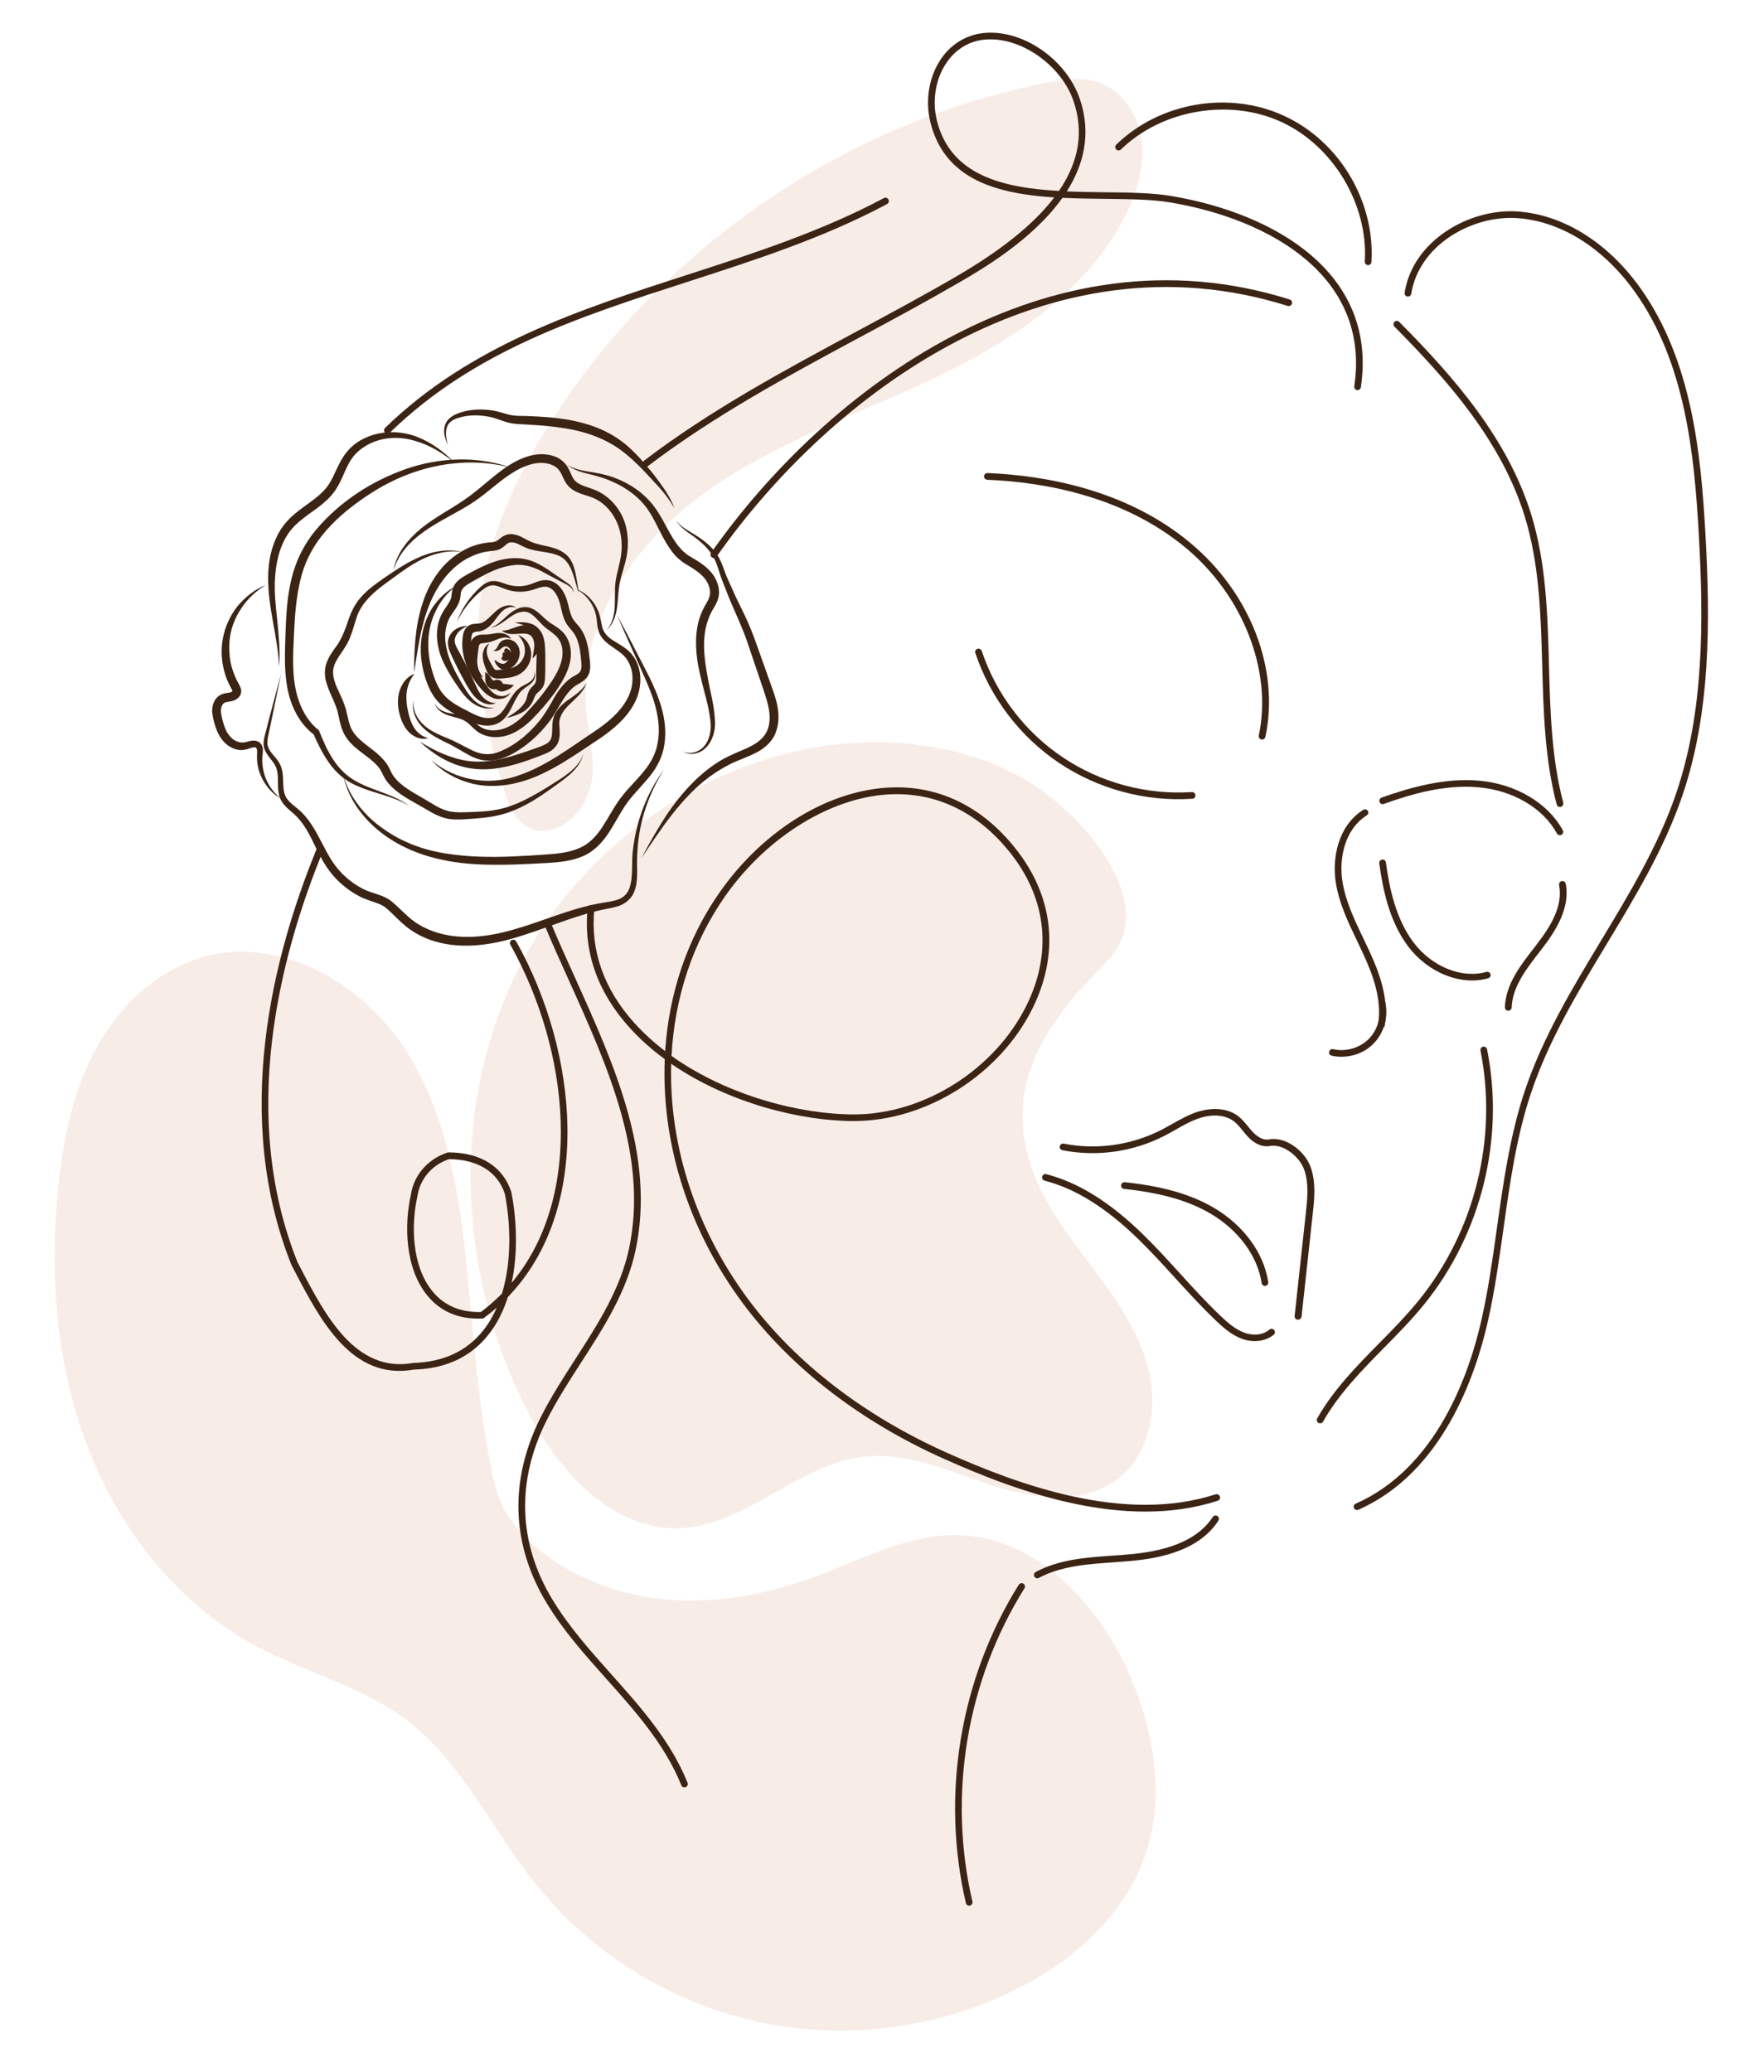 <svg xmlns="http://www.w3.org/2000/svg" xmlns:xlink="http://www.w3.org/1999/xlink" id="&#x421;&#x43B;&#x43E;&#x439;_1" x="0px" y="0px" viewBox="0 0 263 309" style="enable-background:new 0 0 263 309;" xml:space="preserve"><style type="text/css">	.st0{opacity:0.21;}	.st1{fill:#DBA48A;}	.st2{fill:#3C2415;}</style><g class="st0">	<path class="st1" d="M153.77,174.02c1.89,5.57,5.59,10.31,9.12,15.01c3.53,4.7,7.03,9.66,8.39,15.38  c1.35,5.72,0.09,12.45-4.56,16.07c-5.18,4.03-12.63,3.05-18.87,1c-6.24-2.05-12.53-5-19.05-4.27  c-9.82,1.09-17.49,10.25-27.36,10.67c-10.22,0.43-18.29-8.63-22.94-17.75c-10.42-20.43-11.46-45.87-0.91-66.22  s33.09-34.47,55.98-33.14c7.34,0.43,14.71,2.39,20.83,6.47c7.58,5.03,18.86,17.89,10.52,26.27  C156.5,151.96,149.43,161.2,153.77,174.02z"></path>	<path class="st1" d="M71.77,88.3c1.54-9.6,5.87-18.57,11.2-26.71c16.51-25.18,43.39-43.34,72.92-49.24  c2.55-0.51,5.25-0.93,7.72-0.13c3.62,1.17,6.06,4.82,6.58,8.59s-0.59,7.59-2.26,11.01c-5.6,11.49-17,19.01-28.54,24.51  s-23.87,9.64-34.26,17.1s-18.8,19.34-17.76,32.08c0.24,2.92,0.96,5.79,1.03,8.72c0.22,8.71-9.9,14.29-12.95,4.52  C72.49,109.29,70.19,98.16,71.77,88.3z"></path></g><g class="st0">	<path class="st1" d="M69.6,189.2c-1.13-11.5-3.03-23.35-9.38-33c-6.35-9.65-18.28-16.5-29.47-13.61  c-7.07,1.82-12.84,7.25-16.36,13.65s-5,13.72-5.73,20.99c-1.31,13.07-0.26,26.54,4.5,38.79c4.76,12.25,13.42,23.2,24.99,29.42  c7.36,3.95,15.77,5.99,22.43,11.02c8.28,6.26,12.71,16.24,19.18,24.36c8.22,10.33,20.05,17.73,32.94,20.6s26.74,1.2,38.57-4.65  c8.47-4.19,16.16-10.86,19.35-19.76c3.12-8.71,1.54-18.52-2.11-27.02c-4.61-10.75-13.96-20.8-25.66-21.07  c-7.52-0.17-14.44,3.66-21.5,6.26c-8.81,3.25-18.53,4.62-27.66,2.4c-8.24-2-18.04-7.77-20-16.49  C71.39,210.8,70.64,199.76,69.6,189.2z"></path></g><g>	<path class="st2" d="M193.67,196.77c-0.07,0.02-0.14,0.03-0.21,0.02c-0.27-0.03-0.47-0.28-0.44-0.55l1.67-15.34  c0.23-2.09,0.49-4.47-0.27-6.55c-0.68-1.88-3.11-3.84-5.1-3.46c-1.06,0.2-2.26-0.3-3.27-1.38c-0.27-0.29-0.52-0.6-0.77-0.91  c-0.43-0.52-0.83-1.02-1.32-1.4c-1.25-0.94-3.17-1.12-5.14-0.46c-0.01,0-0.02,0.01-0.03,0.01c-1.23,0.41-2.35,1.04-3.54,1.72  c-0.54,0.31-1.09,0.61-1.64,0.9c-4.66,2.39-10.06,3.16-15.21,2.15c-0.27-0.05-0.45-0.32-0.39-0.59c0.05-0.27,0.31-0.45,0.59-0.39  c4.92,0.96,10.09,0.23,14.56-2.06c0.54-0.28,1.07-0.58,1.61-0.88c1.18-0.66,2.39-1.35,3.72-1.79c2.34-0.74,4.58-0.54,6.09,0.61  c0.59,0.45,1.05,1.02,1.5,1.56c0.23,0.29,0.47,0.58,0.73,0.85c0.37,0.39,1.34,1.28,2.36,1.08c2.54-0.49,5.38,1.76,6.23,4.1  c0.83,2.3,0.56,4.79,0.32,7l-1.67,15.34C193.99,196.56,193.85,196.71,193.67,196.77z"></path></g><g>	<path class="st2" d="M188.58,199.75c-1.03,0.34-2.26,0.31-3.42-0.11c-1.53-0.56-2.78-1.68-3.83-2.67  c-2.15-2.04-4.17-4.26-6.13-6.41c-1.77-1.94-3.6-3.95-5.51-5.81c-4.79-4.66-9.35-7.51-13.94-8.69c-0.27-0.07-0.43-0.34-0.36-0.61  c0.07-0.27,0.34-0.43,0.61-0.36c4.76,1.23,9.47,4.16,14.38,8.95c1.93,1.88,3.77,3.9,5.55,5.86c1.94,2.14,3.95,4.34,6.08,6.36  c0.98,0.93,2.14,1.96,3.49,2.46c1.38,0.51,2.86,0.34,3.75-0.45c0.21-0.18,0.52-0.16,0.71,0.05c0.18,0.21,0.16,0.52-0.05,0.71  C189.53,199.33,189.08,199.58,188.58,199.75z"></path></g><g>	<path class="st2" d="M188.75,191.73c-0.03,0.01-0.05,0.02-0.08,0.02c-0.27,0.04-0.53-0.15-0.57-0.42c-0.6-4.03-3.45-7.9-7.61-10.35  c-3.3-1.94-7.39-3.11-12.89-3.69c-0.27-0.03-0.47-0.27-0.45-0.55c0.03-0.27,0.28-0.48,0.55-0.45c5.65,0.59,9.87,1.81,13.29,3.82  c4.42,2.6,7.45,6.74,8.09,11.06C189.12,191.42,188.98,191.65,188.75,191.73z"></path></g><g>	<path class="st2" d="M201.34,157.45c-0.92,0.18-1.88,0.18-2.8-0.03c-0.27-0.06-0.44-0.33-0.37-0.6c0.06-0.27,0.33-0.43,0.6-0.37  c1.86,0.43,3.93-0.16,5.28-1.5c1.35-1.35,1.94-3.42,1.51-5.28c-0.06-0.27,0.1-0.54,0.37-0.6c0.28-0.06,0.54,0.1,0.6,0.37  c0.51,2.19-0.19,4.63-1.78,6.22C203.84,156.58,202.63,157.2,201.34,157.45z"></path></g><g>	<path class="st2" d="M206.1,153.33c-0.07,0.02-0.15,0.03-0.23,0.02c-0.27-0.04-0.46-0.29-0.41-0.55c0.63-3.74-0.79-7.5-2.27-10.68  c-0.28-0.59-0.56-1.19-0.84-1.78c-1.36-2.83-2.76-5.75-3.22-8.93c-0.49-3.39,0.29-8.21,4.11-10.64c0.23-0.15,0.54-0.09,0.69,0.14  c0.15,0.22,0.08,0.52-0.15,0.67c-3.42,2.18-4.11,6.57-3.66,9.68c0.44,3.03,1.81,5.89,3.14,8.66c0.29,0.6,0.57,1.19,0.85,1.79  c1.54,3.31,3.01,7.24,2.34,11.23C206.4,153.13,206.27,153.28,206.1,153.33z"></path></g><g>	<path class="st2" d="M177.89,119.09c-0.04,0.01-0.08,0.02-0.12,0.02c-7,0.46-14.05-1.44-19.88-5.35  c-5.82-3.91-10.25-9.73-12.47-16.38c-0.09-0.26,0.05-0.55,0.32-0.63c0,0,0,0,0,0c0.26-0.09,0.54,0.06,0.63,0.32  c2.15,6.44,6.44,12.08,12.08,15.86c5.64,3.79,12.47,5.63,19.25,5.18c0.28-0.02,0.51,0.19,0.53,0.47  C178.25,118.81,178.11,119.02,177.89,119.09z"></path></g><g>	<path class="st2" d="M188.32,110.26c-0.08,0.03-0.17,0.03-0.26,0.01c-0.27-0.06-0.44-0.32-0.38-0.59  c2.05-9.63-2.34-20.88-10.92-28.01c-9.33-7.75-21.23-9.78-29.57-10.13c-0.28-0.01-0.49-0.24-0.48-0.52  c0.01-0.28,0.24-0.49,0.52-0.48c8.49,0.35,20.62,2.43,30.17,10.36c9,7.47,13.42,18.85,11.26,28.99  C188.62,110.07,188.48,110.21,188.32,110.26z"></path></g><g>	<path class="st2" d="M232.72,124.52c-0.23,0.07-0.48-0.02-0.6-0.24c-2.06-3.79-6.55-6.43-11.71-6.88c-5.03-0.44-9.95,1-14.09,2.48  c-0.28,0.1-0.55-0.04-0.64-0.3c-0.09-0.26,0.04-0.55,0.3-0.64c4-1.42,9.26-2.99,14.52-2.53c5.49,0.48,10.28,3.32,12.5,7.4  c0.13,0.24,0.04,0.55-0.2,0.68C232.77,124.5,232.74,124.51,232.72,124.52z"></path></g><g>	<path class="st2" d="M221.9,145.87c-0.01,0-0.01,0-0.02,0.01c-4.03,1.15-8.93-0.79-11.92-4.73c-2.84-3.76-3.8-8.6-4.32-12.41  c-0.04-0.27,0.15-0.53,0.43-0.56c0.27-0.04,0.53,0.15,0.56,0.43c0.5,3.68,1.43,8.37,4.13,11.94c2.74,3.62,7.2,5.42,10.84,4.38  c0.27-0.08,0.54,0.08,0.62,0.34C222.3,145.51,222.16,145.78,221.9,145.87z"></path></g><g>	<path class="st2" d="M196.98,212.22c-0.13,0.04-0.27,0.03-0.4-0.04c-0.24-0.14-0.33-0.44-0.19-0.68c2.4-4.25,5.87-7.78,9.23-11.19  c2.01-2.04,4.08-4.15,5.9-6.39c8.37-10.31,11.81-24.23,9.21-37.25c-0.05-0.27,0.12-0.54,0.39-0.59c0.27-0.05,0.53,0.12,0.59,0.39  c2.66,13.31-0.85,27.54-9.41,38.07c-1.85,2.28-3.94,4.4-5.97,6.46c-3.31,3.37-6.73,6.85-9.07,10.99  C197.2,212.1,197.1,212.18,196.98,212.22z"></path></g><g>	<path class="st2" d="M225.03,150.69c-0.06,0.02-0.11,0.03-0.18,0.02c-0.28-0.01-0.49-0.24-0.48-0.52c0.13-3.41,2.28-6.18,4.37-8.87  l0.32-0.42c2.03-2.62,4.01-5.72,3.39-8.92c-0.05-0.27,0.12-0.53,0.4-0.59c0.27-0.05,0.53,0.12,0.59,0.4  c0.7,3.61-1.54,7.1-3.58,9.73l-0.32,0.42c-1.99,2.56-4.04,5.2-4.16,8.29C225.37,150.45,225.23,150.62,225.03,150.69z"></path></g><g>	<path class="st2" d="M232.73,120.31c-0.01,0-0.02,0.01-0.03,0.01c-0.27,0.07-0.54-0.09-0.61-0.36c-1.78-6.76-1.97-13.88-2.16-20.77  c-0.2-7.42-0.41-15.08-2.61-22.21c-3.44-11.12-11.37-20.16-19.42-28.27c-0.19-0.2-0.19-0.51,0-0.71c0.2-0.2,0.51-0.19,0.71,0  c8.14,8.2,16.16,17.36,19.67,28.68c2.25,7.26,2.46,15,2.66,22.48c0.18,6.83,0.38,13.9,2.13,20.55  C233.13,119.96,232.98,120.22,232.73,120.31z"></path></g><g>	<path class="st2" d="M106.59,83.19c-0.15,0.05-0.31,0.03-0.44-0.07c-0.23-0.16-0.28-0.47-0.12-0.7  c17.23-24.54,50.17-49.16,86.26-37.76c0.26,0.08,0.41,0.36,0.33,0.63c-0.08,0.26-0.36,0.41-0.63,0.33  C156.4,34.38,123.88,58.73,106.84,83C106.77,83.09,106.69,83.15,106.59,83.19z"></path></g><g>	<path class="st2" d="M181.56,223.79C181.55,223.79,181.55,223.79,181.56,223.79c-13.95,4.52-29.94-1.38-40.75-6.22  c-13.08-5.84-23.77-14.29-30.93-24.43c-7.64-10.82-11.26-23.32-10.77-35.2c-1.89-1.38-3.64-2.93-5.2-4.65  c-4.82-5.31-6.94-11.32-6.3-17.88c0.03-0.27,0.27-0.48,0.55-0.45c0.28,0.03,0.48,0.27,0.45,0.55c-0.61,6.26,1.42,12.02,6.04,17.11  c1.37,1.51,2.89,2.88,4.52,4.12c0.56-8.56,3.26-16.76,8.16-23.73c6.62-9.43,16.54-15.4,25.91-15.6c7.21-0.15,13.6,3.15,18.49,9.54  c5.4,7.05,6.19,15.35,2.23,23.38c-4.87,9.89-15.8,16.81-26.58,16.84c-7.93,0.02-18.8-2.68-27.31-8.54  c-0.33,11.47,3.24,23.48,10.62,33.93c7.05,9.99,17.61,18.32,30.52,24.09c10.66,4.76,26.42,10.59,40.03,6.18  c0.26-0.08,0.54,0.06,0.63,0.32C181.96,223.43,181.82,223.71,181.56,223.79z M100.12,157.46c8.39,5.98,19.33,8.74,27.26,8.72  c10.41-0.02,20.97-6.72,25.68-16.28c3.78-7.67,3.02-15.6-2.13-22.33c-4.69-6.12-10.8-9.29-17.68-9.14  c-8.92,0.18-18.77,6.14-25.11,15.17C103.23,140.59,100.57,148.85,100.12,157.46z"></path></g><g>	<path class="st2" d="M102.2,266.5c-0.25,0.08-0.52-0.04-0.62-0.29c-2.47-6.11-6.88-11.05-11.15-15.83  c-3.17-3.55-6.46-7.23-8.96-11.39c-5.25-8.71-5.56-18.25-0.89-27.58c1.52-3.03,3.4-5.95,5.22-8.78c3.31-5.14,6.74-10.45,8.01-16.56  c2.84-13.68-3.2-27.05-9.04-39.98c-1.26-2.79-2.45-5.42-3.55-8.06c-0.11-0.25,0.01-0.55,0.27-0.65c0.25-0.12,0.55,0.01,0.65,0.27  c1.1,2.63,2.28,5.25,3.54,8.03c5.91,13.08,12.02,26.6,9.11,40.6c-1.31,6.3-4.79,11.69-8.15,16.9c-1.81,2.8-3.68,5.7-5.17,8.68  c-4.51,9-4.21,18.21,0.86,26.61c2.46,4.08,5.71,7.72,8.85,11.24c4.33,4.85,8.8,9.86,11.33,16.13c0.1,0.26-0.02,0.55-0.28,0.65  C102.22,266.5,102.21,266.5,102.2,266.5z"></path></g><g>	<path class="st2" d="M144.65,284.15c-0.01,0-0.03,0.01-0.04,0.01c-0.27,0.06-0.54-0.1-0.6-0.37c-3.76-16.13-0.88-33.43,7.88-47.48  c0.15-0.23,0.46-0.31,0.69-0.16c0.23,0.15,0.31,0.45,0.16,0.69c-8.63,13.82-11.46,30.85-7.76,46.72  C145.04,283.82,144.89,284.07,144.65,284.15z"></path></g><g>	<path class="st2" d="M202.48,225.15c-0.24,0.08-0.51-0.04-0.61-0.27c-0.11-0.25,0-0.55,0.26-0.66  c12.1-5.33,16.92-19.38,18.72-27.28c1.04-4.56,1.7-9.3,2.34-13.88c0.95-6.75,1.93-13.73,4.12-20.32  c2.67-8.01,7.11-15.37,11.4-22.49c4.19-6.94,8.51-14.11,11.16-21.85c4.21-12.29,4.13-25.86,3.41-38.69  c-0.67-11.98-2.01-25.65-9.54-36.2c-4.69-6.58-11.12-10.59-17.64-10.99c-6.65-0.41-14.54,4.02-15.69,11.28  c-0.04,0.27-0.3,0.46-0.57,0.42c-0.27-0.04-0.46-0.3-0.42-0.57c1.23-7.8,9.65-12.56,16.74-12.12c6.82,0.43,13.52,4.58,18.39,11.41  c7.68,10.77,9.05,24.6,9.72,36.72c0.72,12.93,0.8,26.62-3.47,39.07c-2.68,7.84-7.04,15.06-11.25,22.04  c-4.27,7.07-8.68,14.39-11.31,22.29c-2.17,6.5-3.14,13.44-4.08,20.15c-0.65,4.6-1.31,9.36-2.36,13.96  c-1.84,8.08-6.79,22.46-19.29,27.97C202.51,225.13,202.5,225.14,202.48,225.15z"></path></g><g>	<path class="st2" d="M174.9,231.56c-1.78,0.59-3.84,0.98-6.2,1.2c-0.9,0.08-1.8,0.14-2.71,0.21c-3.82,0.27-7.77,0.54-11.1,2.32  c-0.24,0.14-0.55,0.04-0.68-0.2c-0.13-0.24-0.04-0.55,0.21-0.68c3.52-1.89,7.58-2.17,11.5-2.44c0.9-0.06,1.8-0.12,2.68-0.21  c6.13-0.56,10.13-2.38,12.22-5.55c0.15-0.23,0.46-0.29,0.69-0.14c0.23,0.15,0.29,0.46,0.14,0.69  C180.23,228.95,177.99,230.54,174.9,231.56z"></path></g><g>	<path class="st2" d="M202.56,58.15c-0.07,0.02-0.15,0.03-0.23,0.02c-0.27-0.04-0.46-0.3-0.42-0.57  c2.45-16.38-12.55-24.9-27.41-27.41c-2.74-0.46-6.15-0.5-9.76-0.54c-2.08-0.02-4.22-0.05-6.34-0.15  c-4.44,6.26-12.01,10.66-15.41,12.63c-4.87,2.83-9.9,5.54-14.78,8.16c-10.69,5.75-21.75,11.7-31.6,19.21  c-0.22,0.17-0.53,0.12-0.7-0.09c-0.17-0.22-0.13-0.53,0.09-0.7c9.91-7.56,21-13.52,31.73-19.29c4.87-2.62,9.9-5.32,14.75-8.14  c6.79-3.94,11.68-7.87,14.7-11.84c-8.47-0.55-16.31-2.59-18.46-11.19c-0.88-3.51-0.12-7.34,1.97-10c1.74-2.21,4.25-3.41,7.08-3.38  c5.53,0.04,11.33,4.37,13.21,9.84c1.79,5.22,0.58,9.87-1.93,13.83c1.9,0.08,3.82,0.1,5.69,0.13c3.65,0.04,7.11,0.08,9.92,0.56  c15.33,2.59,30.79,11.45,28.23,28.55C202.86,57.95,202.73,58.1,202.56,58.15z M145.13,6.25c-1.72,0.57-2.9,1.65-3.65,2.61  c-1.91,2.42-2.59,5.92-1.79,9.14c2.04,8.16,9.84,10,18.19,10.47c3.02-4.42,3.73-8.88,2.16-13.44c-1.72-5.01-7.23-9.12-12.27-9.16  C146.77,5.85,145.9,6,145.13,6.25z"></path></g><g>	<path class="st2" d="M66.53,203.43c-1.47,0.49-3.09,0.75-4.84,0.8c-9.22,1.65-13.94-7.38-17.73-14.63l-0.5-0.96  c-8.88-22.16-2.82-46.08,3.83-62.25c0.11-0.25,0.4-0.37,0.65-0.27c0.26,0.1,0.38,0.4,0.27,0.65c-6.58,16-12.58,39.65-3.85,61.45  l0.48,0.92c3.64,6.97,8.17,15.64,16.74,14.1c4.5-0.13,7.98-1.74,10.43-4.8c0.83-1.04,1.51-2.2,2.05-3.45  c-0.6,0.53-1.23,1.04-1.89,1.53l-0.12,0.09l-0.15,0.01c-3.42,0.14-6.15-0.99-8.13-3.36c-3.44-4.12-3.5-10.71-2.51-15.1  c0.42-2.9,2.51-5.32,5.44-6.29l0.16-0.03c4.79,0.01,8.12,2.11,9.37,5.89c0.8,4.06,1.03,9.03,0.05,13.57  c10.96-13.07,8.59-34.76-0.19-50.43c-0.14-0.24-0.05-0.55,0.19-0.68c0.24-0.13,0.55-0.05,0.68,0.19  c9.29,16.59,11.5,39.82-1.24,53.03c-0.66,2.08-1.61,4.01-2.93,5.65C71.13,201.15,69.03,202.61,66.53,203.43z M66.94,172.85  c-2.53,0.86-4.33,2.96-4.7,5.5c-0.95,4.21-0.91,10.44,2.3,14.28c1.73,2.08,4.14,3.09,7.16,3.01c1.13-0.85,2.18-1.77,3.14-2.75  c1.47-4.82,1.3-10.43,0.42-14.89C74.18,174.73,71.22,172.88,66.94,172.85z"></path></g><g>	<path class="st2" d="M57.92,64.65c-0.18,0.06-0.38,0.02-0.52-0.13c-0.19-0.2-0.19-0.51,0.01-0.71  c12.73-12.38,29.11-17.68,44.96-22.8c9.87-3.19,20.07-6.49,29.41-11.47c0.24-0.14,0.55-0.04,0.68,0.21  c0.13,0.24,0.04,0.55-0.21,0.68c-9.41,5.03-19.66,8.34-29.57,11.54c-16.46,5.32-32,10.34-44.57,22.56  C58.06,64.58,57.99,64.62,57.92,64.65z"></path></g><g>	<path class="st2" d="M204.14,39.51c-0.06,0.02-0.12,0.03-0.19,0.02c-0.28-0.02-0.49-0.25-0.47-0.53  c0.53-8.51-4.71-17.26-12.45-20.82c-7.74-3.56-17.8-1.83-23.91,4.11c-0.2,0.2-0.51,0.19-0.71-0.01c-0.19-0.2-0.19-0.51,0.01-0.71  c6.5-6.32,16.79-8.09,25.02-4.3c8.24,3.78,13.59,12.75,13.03,21.79C204.47,39.28,204.33,39.45,204.14,39.51z"></path></g><g>	<g>		<path class="st2" d="M74.06,98.47l-0.19,0.19l0.03-0.13c0.33,0.21,0.66,0.4,0.94,0.45c0.28,0.04,0.46-0.05,0.65-0.22   c0.38-0.34,0.7-0.98,0.68-1.42c-0.01-0.48-0.26-0.87-0.71-0.94c-0.22-0.02-0.4,0.01-0.71,0.29c-0.26,0.26-0.85,0.58-1.2,0.26   c0.42-0.02,0.54-0.34,0.7-0.66c0.08-0.17,0.19-0.37,0.38-0.56c0.2-0.2,0.47-0.31,0.73-0.36c0.53-0.12,1.13,0.09,1.53,0.48   c0.4,0.39,0.58,0.92,0.61,1.45c-0.02,1.07-0.57,1.91-1.45,2.39c-0.45,0.24-1.11,0.25-1.52-0.05c-0.41-0.27-0.62-0.65-0.77-1.02   l-0.05-0.12l0.08-0.01L74.06,98.47z"></path>	</g>	<g>		<path class="st2" d="M75.12,97.07c0.09-0.19,0.19-0.33,0.29-0.43l0.02-0.02l0.36,0.2c0.45,0.26,0.56,0.92,0.23,1.36   c-0.31,0.44-0.99,0.53-1.28,0.05c0.29-0.45,0.18-0.67,0.16-0.72c-0.04-0.05,0.06-0.04,0.22-0.28l0.38,0.19   C75.37,97.35,75.25,97.24,75.12,97.07z"></path>	</g>	<g>		<path class="st2" d="M77.21,94.69c1.24,0.39,2.19,1.84,1.95,3.34c-0.1,0.74-0.47,1.42-1,1.97c-0.54,0.55-1.29,0.85-1.96,1   c-0.72,0.13-1.27,0.18-2.02,0.19c-0.37,0-0.95-0.16-1.27-0.56c-0.31-0.37-0.4-0.71-0.52-0.99c-0.23-0.59-0.45-1.27-0.42-1.99   c0.04-0.7,0.38-1.43,1-1.7c-0.41,0.5-0.46,1.13-0.34,1.66c0.11,0.55,0.41,1.05,0.71,1.58c0.16,0.28,0.31,0.53,0.43,0.63   c0.11,0.09,0.19,0.1,0.44,0.09c0.5-0.04,1.21-0.11,1.72-0.23c1.08-0.18,1.88-0.86,2.22-1.88C78.46,96.82,78.15,95.57,77.21,94.69z   "></path>	</g>	<g>		<path class="st2" d="M76.2,95.32c-0.41-0.28-0.86-0.3-1.27-0.22c-0.41,0.06-0.8,0.25-1.25,0.42c-0.42,0.19-1.03,0.33-1.51,0.37   c-0.23,0.03-0.42,0.04-0.52,0.09c-0.1,0.05-0.12,0.07-0.17,0.16c-0.12,0.17-0.16,0.63-0.21,1.1c-0.07,0.46-0.09,0.9-0.11,1.32   c-0.01,0.84,0.23,1.67,0.87,2.45c-0.96-0.28-1.73-1.27-1.91-2.33c-0.12-0.52-0.11-1.04-0.12-1.53c0.03-0.46-0.03-1,0.31-1.68   c0.18-0.33,0.55-0.63,0.9-0.73c0.35-0.11,0.64-0.12,0.89-0.12c0.47,0.03,0.8-0.03,1.29-0.11c0.46-0.08,1.01-0.17,1.55-0.07   C75.46,94.54,76.02,94.83,76.2,95.32z"></path>	</g>	<g>		<path class="st2" d="M72.31,100.23c0.56,0.17,0.82,0.82,1.05,1.07c0.13,0.14,0.21,0.19,0.28,0.19c0.03,0,0.04,0,0.03-0.01   c-0.02,0-0.08,0.01,0.16-0.08c0.1-0.03,0.3-0.07,0.53-0.01c0.23,0.06,0.41,0.22,0.48,0.32c0.15,0.22,0.19,0.28,0.11,0.21   c-0.18-0.05-0.02,0.05,0.22,0.06c0.44,0.05,0.9,0.09,1.44,0.19c-0.35,0.43-0.82,0.7-1.32,0.85c-0.22,0.06-0.59,0.23-1.16-0.12   c-0.26-0.22-0.31-0.39-0.31-0.35c0,0.01,0.08,0.1,0.2,0.13c0.11,0.03,0.19,0.01,0.18,0.01c0.01-0.02-0.27,0.11-0.53,0.1   c-0.25-0.01-0.48-0.08-0.65-0.19c-0.34-0.23-0.56-0.58-0.62-0.87C72.25,101.12,72.42,100.76,72.31,100.23z"></path>	</g>	<g>		<path class="st2" d="M79.39,98.19c0.11-0.8,0.31-1.54,0.26-2.17c-0.05-0.62-0.31-1.16-0.68-1.34c-0.37-0.24-1.05-0.22-1.79-0.16   c-0.73,0.06-1.72,0.1-2.35-0.48c0.81,0.02,1.4-0.3,2.13-0.54c0.72-0.25,1.66-0.5,2.66,0.01c0.99,0.58,1.25,1.74,1.06,2.6   C80.5,97.01,79.98,97.65,79.39,98.19z"></path>	</g>	<g>		<path class="st2" d="M73.08,93.62c1.76-0.54,2.56-2.41,4.52-3.01c0.48-0.13,1.04-0.12,1.53,0.06c0.49,0.18,0.9,0.48,1.26,0.79   c0.72,0.65,1.25,1.21,2.02,1.66c0.73,0.46,1.63,1.04,2.13,2c0.5,0.92,0.64,1.96,0.55,2.95c-0.23,2.02-1.3,3.65-2.32,5.15   c-1.09,1.49-2.26,2.85-3.57,4.16c-1.31,1.26-3.04,2.47-5.05,2.53c-0.98,0.05-2-0.17-2.84-0.73c-0.84-0.57-1.33-1.33-2.04-1.7   c-0.71-0.4-1.62-0.53-2.5-0.83c-0.85-0.29-1.76-0.88-1.95-1.8c0.34,0.86,1.23,1.26,2.05,1.46c0.85,0.19,1.77,0.2,2.68,0.58   c0.93,0.41,1.52,1.2,2.21,1.57c0.69,0.4,1.51,0.52,2.31,0.42c1.63-0.18,3.04-1.17,4.24-2.41c1.2-1.25,2.37-2.62,3.37-4.03   c1-1.42,1.95-2.93,2.15-4.51c0.1-0.78,0.01-1.59-0.33-2.27c-0.32-0.67-0.95-1.16-1.68-1.7c-1.6-1.02-2.4-3.09-4.08-2.71   C76.1,91.47,74.94,93.36,73.08,93.62z"></path>	</g>	<g>		<path class="st2" d="M75.52,107.06c1.34-0.86,2.76-1.75,3.04-3.11c0.1-0.36,0.19-0.83,0.53-1.27c0.34-0.41,0.64-0.63,0.71-0.81   c0.21-0.36,0.13-1.25,0.15-2.03l0.07-2.38c0.05-0.79,0.07-1.54-0.04-2.22c-0.12-0.68-0.44-1.26-1.06-1.63   c-0.61-0.39-1.4-0.56-2.17-0.77c0.8-0.08,1.62-0.11,2.46,0.18c0.85,0.28,1.56,1.1,1.79,1.96c0.28,0.86,0.27,1.72,0.3,2.51l0,2.38   l-0.04,1.2c-0.02,0.42-0.05,0.94-0.36,1.44c-0.33,0.52-0.74,0.73-0.9,0.93c-0.16,0.17-0.3,0.49-0.45,0.87   c-0.31,0.85-1.01,1.54-1.73,1.94C77.08,106.64,76.31,106.89,75.52,107.06z"></path>	</g>	<g>		<path class="st2" d="M76.95,90.63c-0.89-0.35-1.77,0.12-2.31,0.77c-0.59,0.63-1.02,1.49-1.87,2.15c-0.4,0.33-1,0.59-1.53,0.63   c-0.53,0.05-0.71,0.11-0.78,0.26c-0.11,0.18-0.2,0.56-0.21,1c-0.02,0.42-0.02,0.84,0.04,1.27c0.17,1.69,0.87,3.34,1.81,4.84   c0.49,0.75,0.98,1.5,1.67,1.93c0.65,0.45,1.71,0.49,2.32-0.25c-0.35,0.94-1.65,1.23-2.6,0.84c-0.98-0.4-1.65-1.18-2.24-1.91   c-1.2-1.49-2.07-3.32-2.29-5.32c-0.05-0.5-0.05-1-0.01-1.5c0.05-0.47,0.07-1.06,0.49-1.65c0.21-0.29,0.59-0.53,0.91-0.6   c0.32-0.08,0.59-0.07,0.8-0.09c0.39-0.01,0.68-0.1,1.03-0.31c0.68-0.41,1.24-1.17,2.03-1.78C74.96,90.31,76.19,89.97,76.95,90.63z   "></path>	</g>	<g>		<path class="st2" d="M73.95,104.85c-0.62,0.31-1.41,0.2-2.05-0.11c-0.66-0.32-1.19-0.86-1.6-1.43c-0.8-1.15-1.34-2.3-1.97-3.46   l-0.86-1.77c-0.24-0.59-0.62-1.21-0.68-2.03c-0.09-0.85,0.37-1.64,0.95-2.08c0.6-0.45,1.3-0.64,1.97-0.64   c-0.6,0.29-1.16,0.64-1.5,1.11c-0.36,0.46-0.49,1.01-0.37,1.47c0.13,0.49,0.45,1.02,0.78,1.6l0.92,1.74   c0.59,1.16,1.13,2.41,1.66,3.52c0.29,0.54,0.6,1.05,1.06,1.43C72.69,104.58,73.27,104.86,73.95,104.85z"></path>	</g>	<g>		<path class="st2" d="M73.77,105.49c-0.84,0.3-1.82,0.15-2.63-0.25c-0.83-0.4-1.51-1.06-2.09-1.76c-1.08-1.45-2.05-2.9-2.86-4.55   c-0.8-1.63-1.25-3.55-0.95-5.46c0.14-0.95,0.55-1.91,1.09-2.68c0.52-0.77,0.96-1.35,1-2.07c0.04-0.38,0.11-1.03,0.45-1.53   c0.32-0.5,0.74-0.83,1.15-1.1c0.83-0.51,1.56-0.89,2.38-1.31c1.6-0.79,3.36-1.51,5.25-1.55c0.93-0.03,1.89,0.11,2.77,0.44   c0.88,0.33,1.66,0.8,2.4,1.29l2.18,1.5c0.36,0.26,0.74,0.48,1.08,0.79c0.32,0.29,0.64,0.77,0.43,1.21   c0.12-0.46-0.23-0.82-0.56-1.05c-0.34-0.25-0.75-0.43-1.14-0.64l-2.34-1.24c-1.52-0.88-3.11-1.48-4.77-1.26   c-1.65,0.17-3.22,0.82-4.73,1.65c-0.74,0.41-1.57,0.84-2.23,1.27c-0.32,0.22-0.59,0.46-0.75,0.71c-0.16,0.25-0.19,0.51-0.24,0.99   c-0.04,0.48-0.24,1.07-0.49,1.48c-0.24,0.44-0.52,0.8-0.76,1.15c-0.49,0.67-0.77,1.37-0.92,2.16c-0.32,1.58,0.03,3.26,0.64,4.83   c0.63,1.57,1.53,3.12,2.45,4.57c0.47,0.71,1.02,1.38,1.73,1.83C72.02,105.37,72.89,105.65,73.77,105.49z"></path>	</g>	<g>		<path class="st2" d="M67.97,87.41c-1.26,0.96-2.27,2.17-2.93,3.55c-0.7,1.36-1.09,2.85-1.17,4.36c-0.07,1.51,0.08,3.02,0.49,4.47   c0.4,1.45,0.94,2.9,1.9,3.92c0.94,1.05,2.32,1.73,3.72,2.45c0.68,0.36,1.35,0.68,2.03,0.83c0.67,0.14,1.37,0.13,1.94-0.14   c1.21-0.56,1.74-2.19,2.73-3.49c0.26-0.32,0.57-0.62,0.91-0.87c0.35-0.24,0.72-0.4,1.05-0.59c0.34-0.19,0.64-0.4,0.84-0.72   c0.21-0.3,0.32-0.71,0.15-1.08c0.24,0.33,0.2,0.8,0.03,1.17c-0.17,0.39-0.5,0.68-0.83,0.92c-0.69,0.45-1.25,0.88-1.62,1.54   c-0.4,0.63-0.7,1.34-1.08,2.06c-0.37,0.71-0.88,1.48-1.7,1.96c-0.83,0.48-1.79,0.54-2.65,0.38c-0.87-0.16-1.65-0.51-2.37-0.85   c-1.4-0.69-2.93-1.4-4.14-2.68c-1.18-1.33-1.74-2.94-2.14-4.51c-0.37-1.59-0.52-3.26-0.29-4.88c0.21-1.63,0.76-3.21,1.62-4.58   C65.37,89.28,66.55,88.11,67.97,87.41z"></path>	</g>	<g>		<path class="st2" d="M61.73,100.35c0.01-3.49,0.16-7.05,1.3-10.48c0.55-1.71,1.39-3.35,2.52-4.79c1.14-1.44,2.62-2.62,4.32-3.4   c0.86-0.37,1.76-0.64,2.7-0.75c0.48-0.07,0.92-0.06,1.21-0.15c0.27-0.06,0.47-0.25,0.87-0.56c0.36-0.32,1.05-0.62,1.61-0.57   c0.56,0.02,1.07,0.21,1.5,0.42c0.85,0.46,1.45,0.81,2.28,1.02c0.8,0.23,1.68,0.37,2.56,0.64c0.87,0.27,1.77,0.76,2.34,1.55   c0.55,0.79,0.76,1.69,0.94,2.55c0.16,0.87,0.3,1.73,0.42,2.6c-0.59-1.62-0.83-3.5-1.88-4.74c-1.05-1.25-2.87-1.25-4.62-1.6   c-0.45-0.09-0.9-0.21-1.35-0.39c-0.45-0.19-0.83-0.41-1.19-0.57c-0.36-0.17-0.7-0.26-1.01-0.26c-0.33,0.01-0.49,0.08-0.79,0.34   c-0.27,0.23-0.73,0.67-1.33,0.82c-0.56,0.15-1,0.13-1.38,0.2c-0.8,0.1-1.58,0.35-2.33,0.68c-3.04,1.32-5.17,4.17-6.42,7.31   C62.71,93.4,62.28,96.9,61.73,100.35z"></path>	</g>	<g>		<path class="st2" d="M68.1,92.78c0.47-1.31,1.16-2.55,2.04-3.65c0.44-0.55,0.92-1.07,1.45-1.55c0.52-0.47,1.2-0.95,2.04-0.94   c0.81,0.02,1.47,0.37,2.1,0.55c0.62,0.18,1.28,0.26,1.92,0.22c0.65-0.04,1.26-0.19,1.88-0.45c0.63-0.24,1.39-0.58,2.28-0.42   c0.88,0.15,1.56,0.77,1.99,1.41c0.44,0.64,0.71,1.39,0.88,2.09c0.17,0.69,0.31,1.35,0.56,1.9c0.22,0.56,0.64,0.95,1.14,1.55   c1,1.25,1.29,2.81,1.47,4.2c0.07,0.7,0.23,1.38,0.1,2.27c-0.07,0.43-0.28,0.92-0.63,1.26c-0.33,0.34-0.69,0.54-0.99,0.72   c-2.26,1.13-3.02,4.1-4.94,6.29c-0.91,1.11-1.96,2.11-3.11,2.97c-1.15,0.85-2.4,1.61-3.85,2.01c-0.72,0.19-1.49,0.28-2.26,0.18   c-0.76-0.1-1.47-0.38-2.11-0.71c-1.28-0.69-2.38-1.42-3.65-2c-1.23-0.63-2.54-1.28-3.52-2.35c-0.96-1.03-1.6-2.52-1.2-3.89   c-0.24,1.4,0.49,2.73,1.46,3.64c0.99,0.93,2.27,1.47,3.54,2c1.29,0.5,2.55,1.26,3.75,1.83c1.21,0.59,2.48,0.73,3.71,0.3   c2.43-0.88,4.64-2.69,6.3-4.75c0.85-1.04,1.48-2.2,2.19-3.44c0.69-1.2,1.66-2.53,3.03-3.25c0.63-0.35,0.91-0.56,0.99-1.06   c0.1-0.49-0.01-1.2-0.08-1.88c-0.15-1.34-0.41-2.64-1.16-3.6c-0.37-0.47-0.98-1.08-1.27-1.83c-0.31-0.72-0.43-1.44-0.59-2.1   c-0.27-1.23-0.91-2.53-1.94-2.77c-0.5-0.13-1.1,0.06-1.76,0.29c-0.67,0.24-1.44,0.41-2.17,0.42c-0.74,0.02-1.49-0.1-2.19-0.34   c-0.69-0.24-1.29-0.57-1.89-0.61c-0.58-0.06-1.17,0.26-1.69,0.68c-0.53,0.42-1.04,0.89-1.5,1.39   C69.48,90.37,68.7,91.53,68.1,92.78z"></path>	</g>	<g>		<path class="st2" d="M63.84,110.06c-1.03,0.35-2.26-0.17-3-1.02c-0.77-0.86-1.14-1.93-1.37-2.97c-0.2-1.06-0.22-2.21,0.18-3.27   c0.37-1.04,1.15-1.98,2.15-2.33c-1.31,1.64-1.39,3.52-1.02,5.34c0.18,0.93,0.45,1.83,0.89,2.6   C62.12,109.15,62.82,109.82,63.84,110.06z"></path>	</g>	<g>		<path class="st2" d="M62.56,110.57c2.28,1.43,4.74,2.57,7.29,2.91c2.55,0.32,5.13-0.26,7.63-1.09c0.63-0.2,1.26-0.41,1.89-0.64   c0.62-0.23,1.29-0.44,1.81-0.69c0.54-0.25,0.87-0.56,1.02-1.04c0.15-0.49,0.12-1.15,0.15-1.85c0.01-0.7,0.21-1.54,0.65-2.15   c0.43-0.62,0.96-1.09,1.51-1.51c1.1-0.8,2.26-1.47,2.93-2.67c-0.39,1.34-1.59,2.25-2.5,3.17c-0.97,0.92-1.67,1.94-1.54,3.16   c0.01,0.63,0.14,1.34-0.06,2.15c-0.18,0.85-0.91,1.55-1.58,1.86c-0.69,0.35-1.31,0.54-1.94,0.79c-0.63,0.24-1.27,0.47-1.92,0.68   c-2.58,0.83-5.42,1.42-8.21,0.84C66.9,113.95,64.52,112.4,62.56,110.57z"></path>	</g>	<g>		<path class="st2" d="M64.34,113.38c3.55,2.99,8.48,3.81,12.7,2.34c4.27-1.37,7.93-4.23,11.74-6.75c1.86-1.27,3.6-2.71,4.64-4.59   c1.08-1.82,1.23-4.19,0.11-5.95C93,97.55,92.04,97,91.07,96.31c-0.48-0.34-0.97-0.74-1.35-1.26c-0.38-0.52-0.59-1.17-0.66-1.75   c-0.08-0.59-0.1-1.15-0.23-1.68c-0.13-0.53-0.34-1.05-0.62-1.54c-0.57-0.96-1.41-1.78-2.43-2.31c1.08,0.39,2.05,1.14,2.73,2.11   c0.34,0.48,0.61,1.02,0.81,1.59c0.19,0.58,0.27,1.17,0.39,1.7c0.17,1.11,0.87,1.84,1.84,2.42c0.92,0.59,2.08,1.15,2.83,2.22   c1.54,2.1,1.33,5.01,0.16,7.14c-1.17,2.19-3.09,3.77-4.99,5.09c-1.94,1.28-3.8,2.57-5.8,3.78c-2,1.18-4.12,2.27-6.42,2.85   c-2.28,0.61-4.73,0.74-7.02,0.16C68.03,116.25,65.91,115.07,64.34,113.38z"></path>	</g>	<g>		<path class="st2" d="M69.13,82.35c-1.69-0.31-3.41-0.04-4.98,0.53c-1.58,0.58-3.02,1.48-4.4,2.47c-2.69,2-5.83,3.84-6.69,7.08   c-0.26,0.79-0.48,1.62-0.8,2.45c-0.3,0.84-0.8,1.65-1.29,2.35c-0.48,0.7-0.94,1.38-1.16,2.08c-0.23,0.69-0.18,1.42,0.04,2.17   c0.43,1.48,1.48,3,1.84,4.8c0.2,0.85,0.36,1.66,0.67,2.33c0.31,0.66,0.8,1.25,1.41,1.77c1.18,1.08,2.77,1.94,3.89,3.52   c0.13,0.21,0.27,0.4,0.37,0.63l0.28,0.58c0.16,0.34,0.37,0.65,0.61,0.94c0.49,0.59,1.11,1.1,1.79,1.56   c0.68,0.46,1.41,0.88,2.15,1.3l2.19,1.3c0.71,0.39,1.45,0.7,2.2,0.82c0.77,0.13,1.59,0.11,2.44,0.08c1.7-0.06,3.38-0.11,4.99-0.5   c1.61-0.38,3.15-1.07,4.63-1.88c1.49-0.8,2.92-1.73,4.35-2.65c1.38-0.93,2.82-2.02,3.3-3.7c-0.33,1.73-1.74,2.99-3.09,3.99   c-1.38,1.01-2.76,2.02-4.23,2.93c-1.47,0.89-3.05,1.66-4.75,2.13c-1.7,0.48-3.45,0.59-5.15,0.71c-0.85,0.06-1.74,0.12-2.67,0   c-0.93-0.13-1.8-0.49-2.58-0.91l-2.23-1.28c-0.74-0.42-1.5-0.84-2.24-1.33c-0.74-0.49-1.46-1.06-2.07-1.77   c-0.3-0.36-0.58-0.75-0.79-1.19l-0.28-0.57c-0.07-0.17-0.19-0.32-0.28-0.47c-0.87-1.24-2.38-2.06-3.73-3.25   c-0.67-0.59-1.31-1.34-1.71-2.23c-0.39-0.88-0.54-1.77-0.73-2.58c-0.28-1.59-1.24-2.96-1.77-4.76c-0.26-0.88-0.32-1.93,0-2.87   c0.31-0.93,0.85-1.67,1.34-2.37c1.04-1.33,1.48-2.81,2.08-4.49c0.3-0.82,0.69-1.65,1.23-2.39c0.53-0.73,1.17-1.36,1.84-1.92   c1.36-1.11,2.79-2.03,4.22-2.98c1.45-0.91,2.99-1.75,4.65-2.26C65.69,82.04,67.48,81.9,69.13,82.35z"></path>	</g>	<g>		<path class="st2" d="M58.66,85.08c0.42-2.56,2.2-4.7,4.18-6.33c2.03-1.62,4.33-2.8,6.39-4.22c2.06-1.39,3.85-3.19,6-4.71   c1.08-0.75,2.26-1.41,3.58-1.8c1.33-0.38,2.81-0.45,4.2,0.17c0.68,0.31,1.3,0.89,1.67,1.54c0.36,0.64,0.54,1.25,0.83,1.67   c0.51,0.84,1.72,1.12,2.97,1.57c2.62,0.97,4.51,3.44,4.96,6.1c0.25,1.32,0.22,2.68-0.03,3.98c-0.26,1.3-0.72,2.49-0.97,3.7   c-0.28,1.2-0.26,2.48-0.43,3.76c-0.16,1.27-0.59,2.6-1.58,3.45c0.87-0.95,1.15-2.25,1.22-3.49c0.07-1.25-0.05-2.54,0.14-3.85   c0.2-1.3,0.61-2.52,0.79-3.73c0.18-1.21,0.14-2.45-0.14-3.62c-0.55-2.32-2.16-4.4-4.38-5.17c-0.56-0.2-1.19-0.36-1.84-0.63   c-0.64-0.26-1.33-0.7-1.78-1.36c-0.43-0.64-0.62-1.27-0.9-1.73c-0.27-0.45-0.63-0.77-1.11-0.99c-0.94-0.45-2.17-0.46-3.27-0.15   c-1.14,0.32-2.22,0.89-3.24,1.58c-2.05,1.37-3.88,3.23-6.13,4.56c-2.21,1.35-4.52,2.42-6.56,3.88   C61.19,80.69,59.37,82.61,58.66,85.08z"></path>	</g>	<g>		<path class="st2" d="M92,91.72c1.62,3.01,3.17,6.05,4.74,9.1c1.5,3.04,2.85,6.47,2.33,10.09c-0.22,1.79-1.09,3.51-2.21,4.86   c-1.1,1.38-2.34,2.56-3.31,3.88c-0.97,1.31-1.71,2.85-2.66,4.33c-0.93,1.47-2.23,2.95-3.97,3.69c-1.71,0.74-3.52,0.9-5.23,1.01   c-1.71,0.09-3.42,0.19-5.14,0.24c-3.43,0.08-6.92,0.07-10.33-0.65c-3.4-0.67-6.73-2.02-9.47-4.17c-2.72-2.13-4.89-5.11-5.58-8.48   c0.98,3.29,3.2,6.06,5.97,7.96c2.74,1.97,5.95,3.16,9.26,3.68c3.32,0.54,6.71,0.59,10.1,0.45c1.69-0.07,3.4-0.18,5.1-0.3   c1.68-0.12,3.34-0.31,4.78-0.95c1.45-0.6,2.54-1.78,3.44-3.16c0.91-1.38,1.68-2.94,2.76-4.36c1.07-1.42,2.34-2.59,3.38-3.88   c1.06-1.27,1.83-2.69,2.1-4.3c0.6-3.24-0.53-6.58-1.91-9.64C94.78,97.97,93.34,94.87,92,91.72z"></path>	</g>	<g>		<path class="st2" d="M76.28,69.77c-5.16-1.41-10.65-0.88-15.53,1c-2.45,0.94-4.76,2.23-6.89,3.75c-2.14,1.5-4.15,3.22-5.77,5.24   c-1.63,2.01-2.77,4.34-3.34,6.87c-0.59,2.52-0.79,5.15-0.91,7.79c-0.12,2.66-0.29,5.3,0.14,7.84c0.43,2.5,1.5,4.99,3.47,6.57   l0.11,0.09l0.04,0.11c0.56,1.42,1.17,2.82,1.98,4.08c0.8,1.28,1.83,2.37,3.11,3.16c2.56,1.59,5.82,2.04,8.34,3.9   c-2.66-1.63-5.82-1.89-8.64-3.39c-1.42-0.74-2.58-1.93-3.47-3.23c-0.9-1.31-1.59-2.73-2.21-4.16l0.15,0.2   c-2.3-1.71-3.57-4.43-4.04-7.13c-0.49-2.72-0.33-5.45-0.25-8.1c0.11-2.66,0.22-5.38,0.89-8.05c0.63-2.67,1.91-5.23,3.67-7.33   c3.55-4.18,8.22-7.22,13.32-9.02C65.54,68.17,71.25,67.96,76.28,69.77z"></path>	</g>	<g>		<path class="st2" d="M101.82,112.07c1.12,0.51,2.46,0.05,3.18-0.82c0.75-0.89,1.01-2.09,0.96-3.24c-0.14-2.33-0.95-4.66-1.49-7.03   c-0.58-2.36-0.94-4.9-0.51-7.43c0.2-1.25,0.7-2.53,1.35-3.58c0.3-0.52,0.52-0.97,0.55-1.42c0.04-0.46-0.06-0.96-0.27-1.43   c-0.41-0.95-1.25-1.68-2.22-2.31c-0.5-0.34-0.98-0.57-1.56-0.98c-0.54-0.39-1.04-0.84-1.44-1.35c-1.63-2.04-2.38-4.4-3.67-6.33   c-1.28-1.93-3.24-3.39-5.41-4.33c-1.08-0.5-2.22-0.83-3.41-1.11c-1.17-0.28-2.4-0.63-3.35-1.41c1.03,0.66,2.24,0.86,3.42,1.06   c1.2,0.18,2.42,0.43,3.58,0.85c2.31,0.85,4.49,2.29,6.01,4.34c1.52,2.03,2.31,4.4,3.8,6.11c0.36,0.43,0.77,0.8,1.21,1.11   c0.41,0.29,1.02,0.6,1.53,0.94c1.05,0.67,2.15,1.56,2.73,2.86c0.28,0.64,0.45,1.36,0.37,2.11c-0.07,0.76-0.43,1.42-0.74,1.94   c-0.63,1.01-1.01,2.03-1.24,3.16c-0.46,2.26-0.16,4.63,0.27,6.98c0.4,2.37,1.13,4.71,1.14,7.24c-0.04,1.25-0.44,2.57-1.35,3.48   C104.38,112.41,102.88,112.72,101.82,112.07z"></path>	</g>	<g>		<path class="st2" d="M67.71,68.95c-1.73-1.39-3.64-2.59-5.74-3.18c-2.07-0.65-4.31-0.64-6.27,0.14c-0.97,0.39-1.86,0.96-2.58,1.67   c-0.72,0.72-1.21,1.62-1.65,2.62c-0.44,0.99-0.88,2.07-1.59,3.07c-0.72,0.99-1.62,1.77-2.53,2.45c-1.84,1.34-3.64,2.49-4.67,4.32   c-1.08,1.79-1.53,3.95-1.67,6.1c-0.15,2.17,0.11,4.37,0.35,6.58c0.2,2.21,0.45,4.46,0.25,6.69c-0.18-4.46-1.67-8.7-1.63-13.31   c0-2.27,0.45-4.62,1.61-6.7c0.58-1.03,1.39-1.96,2.28-2.71c0.89-0.76,1.82-1.39,2.69-2.04c0.87-0.65,1.67-1.33,2.27-2.15   c0.6-0.81,1.01-1.81,1.5-2.83c0.47-1.02,1.1-2.09,1.98-2.93c0.87-0.84,1.94-1.43,3.05-1.8c2.24-0.76,4.7-0.61,6.83,0.2   C64.31,65.98,66.17,67.33,67.71,68.95z"></path>	</g>	<g>		<path class="st2" d="M41.91,100.46l-1.27,6.18l-0.65,3.09c-0.1,0.51-0.18,1.01-0.08,1.45c0.1,0.44,0.37,0.85,0.69,1.24   c0.32,0.39,0.7,0.78,1,1.28c0.31,0.5,0.47,1.08,0.54,1.63c0.13,1.1,0.02,2.16,0.3,3.06c0.25,0.89,1.04,1.47,1.87,2.15   c0.86,0.69,1.58,1.56,2.17,2.47c1.19,1.82,1.97,3.8,3.09,5.48c1.11,1.68,2.65,3.06,4.42,3.99c0.85,0.48,1.82,0.69,2.88,1.09   c0.52,0.2,1.06,0.47,1.55,0.87c0.42,0.35,0.81,0.72,1.2,1.09c0.77,0.73,1.49,1.44,2.3,2c0.81,0.56,1.71,1,2.65,1.34   c3.81,1.38,8.06,0.89,12.01-0.26c4-1.12,7.87-2.88,12.07-3.76c1.04-0.24,2.14-0.34,3.07-0.58c0.95-0.24,1.71-0.78,2.06-1.67   c0.72-1.78,0.29-4.02,0.62-6.12c0.52-4.23,2.09-8.32,4.59-11.71c-2.25,3.56-3.65,7.62-3.93,11.77c-0.08,1.04-0.1,2.06-0.07,3.12   c0,1.06,0.01,2.17-0.42,3.27c-0.39,1.12-1.5,1.97-2.58,2.25c-1.09,0.32-2.11,0.42-3.11,0.69c-4.02,1-7.87,2.71-11.96,3.93   c-4.04,1.21-8.58,1.84-12.8,0.35c-1.04-0.38-2.04-0.88-2.95-1.52c-0.92-0.64-1.7-1.42-2.44-2.15c-0.37-0.36-0.74-0.72-1.13-1.05   c-0.33-0.28-0.73-0.49-1.19-0.68c-0.9-0.36-2.01-0.62-2.99-1.18c-1.94-1.04-3.62-2.58-4.81-4.42c-1.2-1.83-1.93-3.83-2.99-5.57   c-0.53-0.87-1.15-1.65-1.91-2.31c-0.75-0.65-1.77-1.41-2.08-2.63c-0.3-1.15-0.13-2.23-0.24-3.21c-0.05-0.49-0.17-0.95-0.4-1.36   c-0.23-0.41-0.58-0.8-0.91-1.23c-0.32-0.43-0.65-0.94-0.75-1.53c-0.1-0.6,0.03-1.16,0.16-1.67l0.79-3.06L41.91,100.46z"></path>	</g>	<g>		<path class="st2" d="M95.66,127.92c1.23-2.34,2.54-4.64,4.03-6.85c1.52-2.18,3.27-4.25,5.36-5.97c1.04-0.86,2.17-1.63,3.4-2.24   c1.23-0.62,2.49-1.05,3.59-1.64c1.11-0.58,2.02-1.37,2.41-2.44c0.41-1.08,0.36-2.32,0.08-3.53c-0.26-1.21-0.74-2.45-1.15-3.71   l-1.27-3.75c-0.43-1.25-0.82-2.51-1.31-3.71c-0.49-1.21-1.02-2.41-1.55-3.62c-0.54-1.2-1-2.48-1.5-3.71   c-0.52-1.24-0.74-2.56-1.37-3.65c-0.6-1.11-1.56-2.02-2.59-2.82c-1.01-0.8-2.29-1.44-2.93-2.64c0.77,1.11,2.04,1.6,3.14,2.35   c1.11,0.73,2.19,1.6,2.95,2.77c0.77,1.19,1.03,2.52,1.6,3.69c0.55,1.19,1.04,2.39,1.64,3.57c0.59,1.18,1.17,2.38,1.68,3.62   c0.52,1.25,0.94,2.51,1.39,3.75l1.33,3.73c0.43,1.25,0.93,2.47,1.25,3.84c0.3,1.36,0.36,2.87-0.19,4.28   c-0.54,1.45-1.81,2.46-3.04,3.06c-1.24,0.63-2.51,1.03-3.64,1.59c-1.14,0.57-2.24,1.24-3.28,2.01   C101.52,119.03,98.6,123.55,95.66,127.92z"></path>	</g>	<g>		<path class="st2" d="M100.56,75.82c-0.87-1.57-2.03-2.92-3.27-4.21c-1.2-1.32-2.42-2.62-3.77-3.73c-2.65-2.29-5.96-3.51-9.43-4.03   c-1.73-0.29-3.49-0.42-5.27-0.52c-0.89-0.09-1.76-0.04-2.76-0.25c-0.95-0.2-1.78-0.58-2.59-0.81c-1.62-0.41-3.44-0.48-5.06,0.02   c-0.82,0.22-1.58,0.66-1.8,1.49c-0.25,0.81-0.05,1.72,0.15,2.59c-0.33-0.82-0.68-1.71-0.49-2.67c0.08-0.47,0.33-0.94,0.7-1.28   c0.36-0.34,0.8-0.57,1.23-0.75c1.76-0.68,3.66-0.74,5.53-0.41c0.93,0.19,1.77,0.51,2.57,0.66c0.76,0.14,1.7,0.08,2.59,0.13   c1.8,0.07,3.61,0.19,5.42,0.47c1.8,0.3,3.6,0.76,5.3,1.5c1.7,0.75,3.28,1.8,4.59,3.08c1.33,1.26,2.48,2.66,3.59,4.08   C98.86,72.63,99.96,74.11,100.56,75.82z"></path>	</g>	<g>		<path class="st2" d="M41.81,119.03c-1.53-0.86-2.67-2.4-3.21-4.13c-0.26-0.86-0.33-1.83-0.26-2.7c0-0.88-0.23-0.88-1.11-0.61   c-0.37,0.13-0.94,0.31-1.48,0.25c-0.54-0.04-1.03-0.23-1.47-0.49c-0.89-0.52-1.5-1.4-1.88-2.26c-0.38-0.9-0.6-1.71-0.74-2.69   c-0.13-0.95,0.16-2.36,1.44-2.89c0.58-0.2,1.06-0.18,1.29-0.28c0.12-0.04,0.22-0.11,0.25-0.15c0.02-0.04,0.02,0.01,0.01-0.06   c-0.01-0.13-0.32-0.62-0.51-1.02c-0.19-0.42-0.38-0.84-0.52-1.28c-0.57-1.75-0.73-3.63-0.41-5.42c0.32-1.8,1.09-3.5,2.2-4.9   c1.14-1.38,2.58-2.51,4.2-3.16c-1.48,0.92-2.77,2.11-3.67,3.54c-0.95,1.4-1.54,3.01-1.71,4.66c-0.15,1.65,0.01,3.33,0.59,4.86   c0.14,0.39,0.3,0.76,0.48,1.13c0.16,0.39,0.41,0.61,0.63,1.32c0.1,0.36-0.01,0.87-0.28,1.16c-0.25,0.3-0.54,0.45-0.82,0.56   c-0.6,0.19-1.02,0.17-1.26,0.28c-0.42,0.14-0.71,0.78-0.62,1.5c0.09,0.73,0.33,1.62,0.61,2.33c0.54,1.46,1.88,2.55,3.38,2   c0.41-0.08,0.98-0.31,1.65,0.06c0.3,0.18,0.5,0.51,0.56,0.8c0.07,0.3,0.05,0.55,0.03,0.79c-0.13,0.87-0.11,1.65,0.05,2.48   C39.53,116.39,40.46,117.93,41.81,119.03z"></path>	</g></g></svg>
